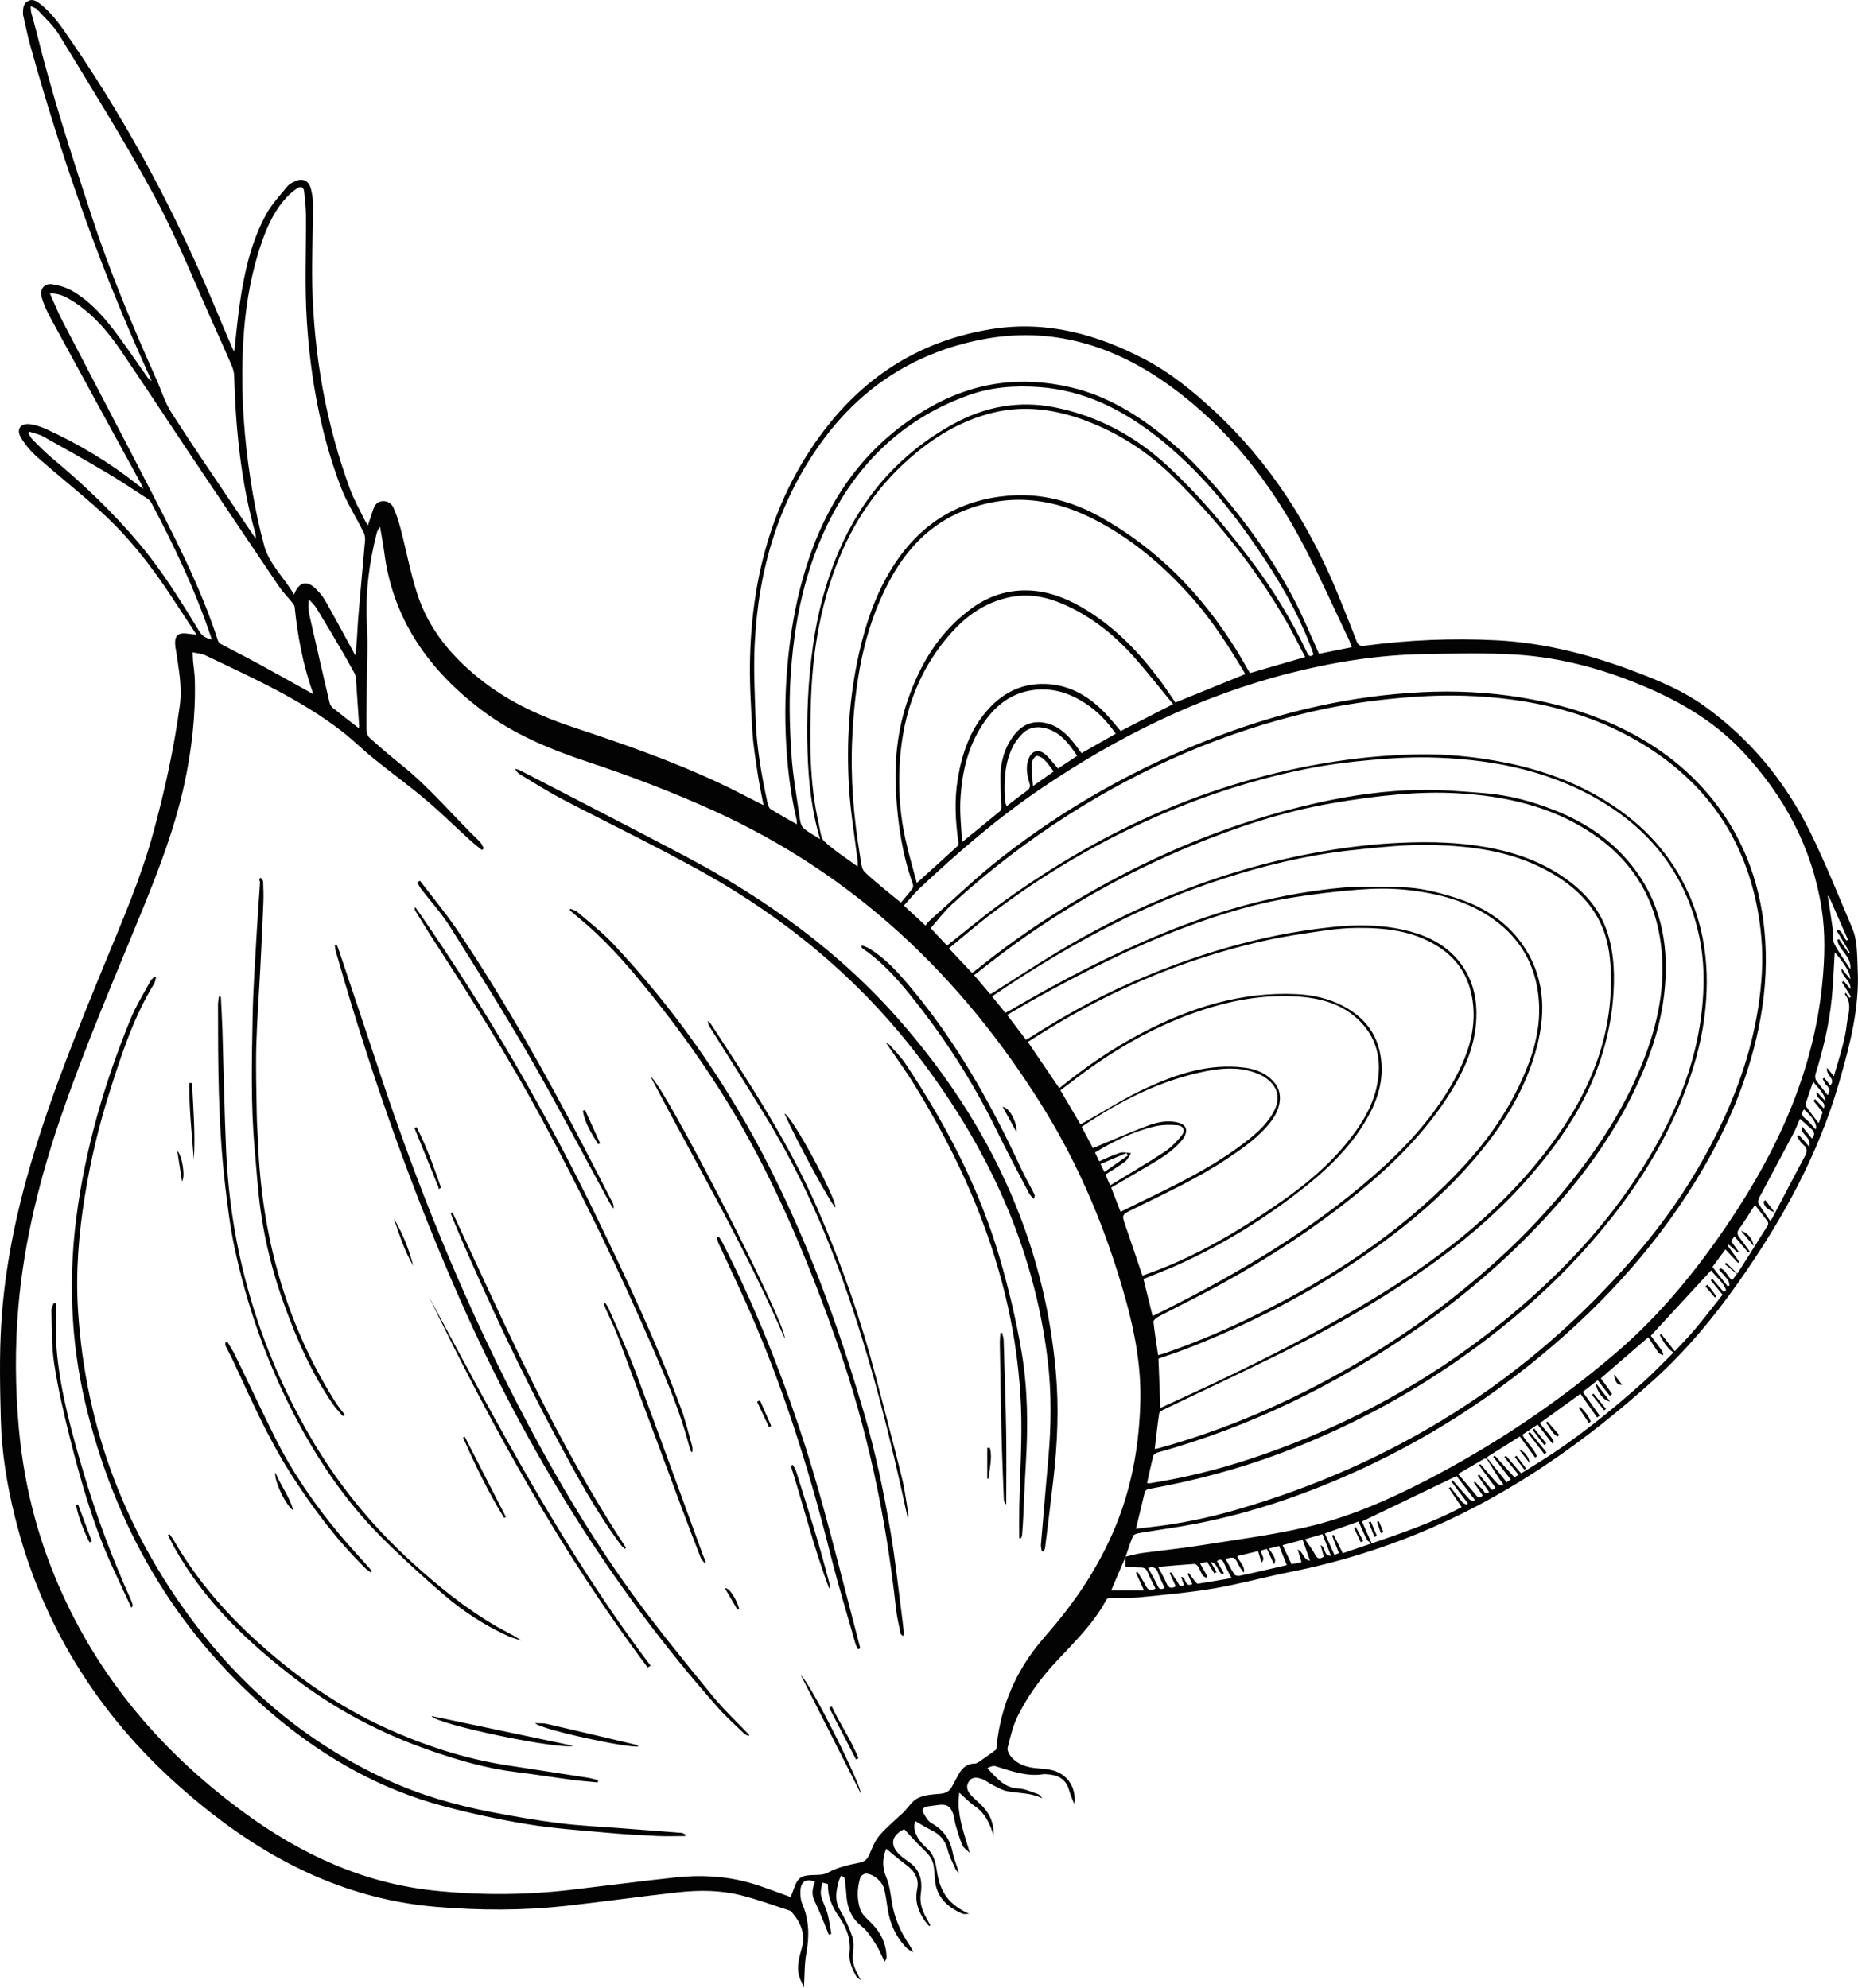 <?xml version="1.0" encoding="UTF-8" standalone="no"?><svg xmlns="http://www.w3.org/2000/svg" xmlns:xlink="http://www.w3.org/1999/xlink" fill="#000000" height="476.1" preserveAspectRatio="xMidYMid meet" version="1" viewBox="0.0 0.0 445.0 476.1" width="445" zoomAndPan="magnify"><defs><clipPath id="a"><path d="M 0 0 L 444.98 0 L 444.98 476.059 L 0 476.059 Z M 0 0"/></clipPath></defs><g><g clip-path="url(#a)" id="change1_1"><path d="M 326.508 369.082 C 325.91 367.969 325.312 366.859 324.711 365.746 C 324.574 365.816 324.438 365.887 324.297 365.957 C 324.832 367.094 325.363 368.227 325.895 369.363 C 326.102 369.27 326.305 369.176 326.508 369.082 Z M 417.008 294.816 C 418.113 296.148 419.008 297.223 420.027 298.449 C 419.828 296.859 418.508 295.156 417.008 294.816 Z M 422.441 287.688 C 422.293 288.695 423.207 289.746 425.039 290.363 C 424.16 289.223 423.488 288.348 422.816 287.473 C 422.691 287.543 422.566 287.613 422.441 287.688 Z M 329.82 364.516 C 330.117 365.406 330.414 366.301 330.711 367.191 C 330.918 367.113 331.129 367.035 331.336 366.957 C 330.973 366.09 330.609 365.219 330.25 364.352 C 330.105 364.406 329.965 364.461 329.82 364.516 Z M 327.812 364.574 C 328.273 365.754 328.73 366.934 329.188 368.113 C 329.383 368.035 329.582 367.953 329.777 367.875 C 329.289 366.738 328.801 365.602 328.316 364.465 C 328.148 364.5 327.98 364.535 327.812 364.574 Z M 365.492 351.699 C 364.727 350.688 363.965 349.676 363.203 348.66 C 363.066 348.766 362.934 348.863 362.801 348.965 C 363.566 349.977 364.328 350.988 365.094 352 C 365.227 351.898 365.359 351.801 365.492 351.699 Z M 388.508 331.664 C 387.84 330.789 387.203 329.957 386.57 329.125 C 386.773 331.043 387.477 331.863 388.508 331.664 Z M 363.828 347.188 C 364.664 348.262 365.402 349.203 366.32 350.379 C 366.266 349.004 365.008 347.465 363.828 347.188 Z M 408.438 308.078 C 409.195 308.977 409.953 309.871 410.711 310.766 C 410.836 310.672 410.957 310.578 411.078 310.488 C 410.391 309.555 409.699 308.617 409.012 307.684 C 408.82 307.816 408.629 307.945 408.438 308.078 Z M 384.645 337.445 C 383.648 336.223 382.648 334.996 381.652 333.773 C 381.531 333.871 381.41 333.973 381.289 334.07 C 382.262 335.316 383.23 336.566 384.203 337.812 C 384.348 337.691 384.496 337.566 384.645 337.445 Z M 370.328 345.723 C 369.371 344.535 368.414 343.348 367.457 342.16 C 367.324 342.262 367.195 342.359 367.062 342.465 C 367.992 343.676 368.926 344.891 369.855 346.105 C 370.016 345.977 370.172 345.852 370.328 345.723 Z M 373.422 343.676 C 372.492 342.609 371.559 341.543 370.625 340.48 C 370.508 340.586 370.391 340.691 370.273 340.801 C 371.273 341.816 371.699 343.355 373.043 344.066 C 373.168 343.938 373.297 343.809 373.422 343.676 Z M 378.105 337.176 C 378.914 338.383 379.719 339.59 380.527 340.797 C 380.68 340.695 380.836 340.594 380.988 340.492 C 380.484 339.098 379.516 338.004 378.492 336.941 C 378.363 337.02 378.234 337.098 378.105 337.176 Z M 382.203 331.242 C 382.348 333.207 384.117 335.586 385.602 335.652 C 384.406 334.102 383.363 332.75 382.203 331.242 Z M 370.406 347.867 C 369.066 346.234 367.73 344.605 366.395 342.973 C 366.266 343.074 366.137 343.18 366.012 343.281 C 367.301 344.949 368.594 346.617 369.883 348.285 C 370.059 348.148 370.23 348.008 370.406 347.867 Z M 177.023 385.25 C 176.215 382.68 174.617 380.184 173.621 380.418 C 174.645 382.16 175.621 383.832 176.602 385.504 C 176.742 385.422 176.883 385.336 177.023 385.25 Z M 184.707 341.523 C 183.809 339.48 182.914 337.441 182.016 335.398 C 181.781 335.504 181.547 335.609 181.316 335.719 C 182.27 337.75 183.227 339.781 184.184 341.816 C 184.355 341.719 184.531 341.621 184.707 341.523 Z M 42.453 275.637 C 42.836 278.078 43.215 280.523 43.594 282.965 C 44.422 281.848 43.633 276.719 42.453 275.637 Z M 243.465 271.164 C 243.578 268.684 241.785 265.324 240.141 265.094 C 241.344 267.289 242.402 269.227 243.465 271.164 Z M 236.453 346.777 C 236.453 349.234 236.453 351.691 236.453 354.145 C 236.57 354.148 236.688 354.152 236.805 354.152 C 236.934 351.699 237.746 349.262 237.078 346.781 C 236.871 346.781 236.66 346.781 236.453 346.777 Z M 18.195 360.504 C 18.871 363.625 20.008 366.574 21.441 369.406 C 21.625 369.34 21.812 369.27 21.996 369.199 C 20.898 366.242 19.797 363.281 18.699 360.324 C 18.531 360.387 18.363 360.445 18.195 360.504 Z M 139.609 266.066 C 140.078 269.082 141.73 271.551 143.27 274.07 C 143.43 274 143.59 273.926 143.746 273.855 C 142.535 271.188 141.328 268.52 140.117 265.852 C 139.945 265.926 139.777 265.996 139.609 266.066 Z M 65.957 352.68 C 65.504 354.387 68.473 360.691 70.254 361.754 C 69.383 358.531 67.273 355.891 65.957 352.68 Z M 98.957 303.156 C 97.977 299.156 96.414 295.395 94.344 291.859 C 95.633 295.738 96.891 299.621 98.957 303.156 Z M 198.605 409.027 C 200.746 413.16 202.887 417.293 205.027 421.426 C 205.219 421.328 205.41 421.23 205.602 421.133 C 203.898 416.773 201.188 412.922 199.211 408.699 C 199.008 408.809 198.809 408.918 198.605 409.027 Z M 99.273 270.191 C 101.176 274.883 103.082 279.574 104.98 284.27 C 105.051 284.441 105.059 284.641 105.098 284.824 C 105.273 284.695 105.445 284.566 105.621 284.434 C 103.895 279.516 102.172 274.594 99.762 269.953 C 99.598 270.031 99.438 270.113 99.273 270.191 Z M 46 259.383 C 45.777 259.391 45.551 259.398 45.324 259.406 C 45.281 265.531 45.953 271.633 46.418 277.738 C 46.809 271.602 46.281 265.496 46 259.383 Z M 121.172 363.34 C 117.887 356.934 114.598 350.523 111.312 344.113 C 111.18 344.184 111.043 344.25 110.91 344.316 C 113.805 350.926 116.961 357.398 120.742 363.559 C 120.887 363.484 121.031 363.41 121.172 363.34 Z M 206.152 429.543 C 206.391 427.789 194.289 403.348 191.816 401.238 C 196.594 410.672 201.371 420.105 206.152 429.543 Z M 200.09 289.211 C 200.312 287.004 189.812 267.434 187.867 266.684 C 190.746 273.18 199.137 288.625 200.09 289.211 Z M 152.938 418.258 C 152.66 418.105 152.445 417.922 152.199 417.863 C 145.137 416.191 138.07 414.52 130.996 412.891 C 130.18 412.703 129.301 412.773 128.148 412.707 C 129.438 414.242 151.281 418.926 152.938 418.258 Z M 189.395 351.059 C 192.488 360.852 194.969 370.836 198.586 380.484 C 198.789 380.086 198.785 379.738 198.695 379.41 C 197.746 375.91 196.848 372.395 195.805 368.922 C 194.141 363.359 192.387 357.82 190.641 352.281 C 190.48 351.773 190.133 351.324 189.867 350.852 C 189.711 350.922 189.551 350.988 189.395 351.059 Z M 137.312 418.145 C 126.016 415.77 114.734 413.398 103.32 411 C 104.594 413.051 134.195 419.168 137.312 418.145 Z M 241.004 360.16 C 241.004 354.457 241.078 348.754 240.984 343.051 C 240.859 335.688 240.605 328.32 240.379 320.957 C 240.363 320.379 240.133 319.809 240.004 319.23 C 239.863 319.25 239.723 319.27 239.586 319.285 C 239.543 320.125 239.457 320.969 239.469 321.809 C 239.59 329.039 239.695 336.273 239.871 343.508 C 240 348.723 240.219 353.934 240.422 359.148 C 240.438 359.531 240.648 359.906 240.766 360.285 C 240.844 360.246 240.922 360.203 241.004 360.16 Z M 155.816 257.867 C 166.746 278.742 178.562 298.863 187.93 320.555 C 188.547 317.332 158.879 259.469 155.816 257.867 Z M 169.035 374.105 C 168.785 373.496 168.52 372.895 168.293 372.277 C 162.965 357.746 157.711 343.188 152.273 328.691 C 150.32 323.477 147.938 318.418 145.734 313.297 C 145.547 312.855 145.219 312.477 144.957 312.066 C 144.836 312.137 144.715 312.203 144.594 312.273 C 144.766 312.707 144.926 313.148 145.113 313.578 C 146.051 315.695 147.105 317.766 147.914 319.93 C 153.09 333.742 158.207 347.582 163.359 361.402 C 164.816 365.316 166.316 369.211 167.832 373.102 C 168.016 373.566 168.426 373.941 168.73 374.363 C 168.832 374.277 168.934 374.191 169.035 374.105 Z M 53.977 321.559 C 53.988 321.824 53.918 322.129 54.027 322.352 C 54.594 323.531 55.246 324.676 55.801 325.863 C 60.066 335.031 64.117 344.305 69.562 352.867 C 74.777 361.062 80.59 368.789 87.52 375.633 C 87.902 376.008 88.375 376.285 88.809 376.613 C 88.895 376.512 88.984 376.41 89.07 376.309 C 88.797 375.977 88.531 375.629 88.242 375.305 C 85.965 372.742 83.609 370.238 81.41 367.605 C 75.422 360.449 70.129 352.805 65.941 344.449 C 62.641 337.863 59.527 331.18 56.297 324.555 C 55.77 323.469 55.086 322.457 54.473 321.41 C 54.309 321.461 54.141 321.508 53.977 321.559 Z M 31.789 384.473 C 31.676 384.082 31.578 383.691 31.414 383.324 C 26.887 373.25 23.016 362.934 19.895 352.336 C 17.191 343.148 14.625 333.922 13.672 324.359 C 13.316 320.785 13.445 317.168 13.355 313.57 C 13.344 313.102 13.352 312.637 13.352 312.168 C 13.184 312.145 13.016 312.121 12.848 312.098 C 12.664 312.691 12.301 313.289 12.324 313.875 C 12.473 318.152 12.336 322.488 12.988 326.695 C 13.906 332.641 15.266 338.535 16.734 344.371 C 19.324 354.672 22.242 364.887 26.613 374.609 C 28.148 378.027 29.762 381.406 31.484 385.113 C 31.719 384.629 31.805 384.535 31.789 384.473 Z M 99.965 211.312 C 100.219 211.797 100.414 212.324 100.738 212.754 C 103.098 215.836 105.746 218.727 107.805 221.996 C 114.336 232.363 120.871 242.742 126.992 253.359 C 133.492 264.637 139.516 276.191 145.754 287.621 C 146.105 288.262 146.523 288.863 146.906 289.48 C 147.047 288.922 146.93 288.492 146.734 288.105 C 144.488 283.723 142.254 279.336 139.977 274.973 C 130.668 257.156 120.871 239.617 109.641 222.93 C 106.855 218.789 103.625 214.945 100.598 210.961 C 100.387 211.078 100.176 211.195 99.965 211.312 Z M 107.953 290.633 C 108.688 292.418 109.395 294.219 110.164 295.992 C 117.273 312.422 124.844 328.637 133.297 344.426 C 138.004 353.227 142.727 362.027 148.719 370.062 C 148.977 370.402 149.34 370.668 149.652 370.969 C 149.75 370.883 149.844 370.797 149.941 370.715 C 133.246 345.414 121.133 317.742 108.383 290.398 C 108.238 290.477 108.094 290.555 107.953 290.633 Z M 206.301 226.797 C 206.371 226.902 206.418 227.039 206.516 227.105 C 210.84 230.055 214.375 233.84 217.645 237.863 C 225.914 248.047 232.992 258.996 238.734 270.809 C 241.184 275.848 243.84 280.785 246.434 285.754 C 246.703 286.27 247.168 286.684 247.539 287.145 C 247.801 286.703 247.902 286.363 247.785 286.129 C 246.625 283.824 245.336 281.582 244.254 279.242 C 237.121 263.855 228.816 249.191 217.836 236.172 C 214.969 232.77 211.988 229.465 208.117 227.141 C 207.605 226.832 207.012 226.656 206.457 226.422 C 206.402 226.547 206.352 226.672 206.301 226.797 Z M 155.117 399.379 C 155.352 399.238 155.59 399.098 155.824 398.957 C 134.98 371.355 119.016 340.863 102.727 310.555 C 117.766 341.598 134.363 371.723 155.117 399.379 Z M 217.555 362.688 C 217.074 359.781 216.727 356.844 216.023 353.988 C 214.047 345.996 211.934 338.043 209.855 330.078 C 206.211 316.121 201.488 302.535 195.715 289.316 C 188.879 273.66 179.559 259.449 170.246 245.23 C 170.066 244.961 169.797 244.75 169.57 244.512 C 169.539 245.098 169.727 245.535 169.973 245.934 C 174.723 253.551 179.586 261.098 184.207 268.785 C 191.414 280.777 197.152 293.484 201.855 306.637 C 208.531 325.289 213.32 344.465 217.48 363.938 C 217.508 363.52 217.621 363.09 217.555 362.688 Z M 206.039 394.773 C 205.109 391.188 204.18 387.605 203.25 384.023 C 199.582 369.91 196.059 355.762 191.414 341.926 C 186.309 326.727 180.355 311.879 173.035 297.598 C 172.777 297.094 172.434 296.629 172.133 296.148 C 171.988 296.199 171.844 296.25 171.703 296.301 C 171.809 296.75 171.844 297.23 172.031 297.645 C 174.27 302.523 176.582 307.371 178.773 312.273 C 187.422 331.625 193.742 351.75 198.891 372.281 C 200.699 379.5 202.883 386.629 204.914 393.793 C 205.039 394.23 205.336 394.621 205.551 395.035 C 205.715 394.949 205.879 394.859 206.039 394.773 Z M 143.262 426.375 C 142.406 426.168 141.566 425.906 140.699 425.773 C 134.176 424.754 127.645 423.777 121.121 422.754 C 110.98 421.16 101.328 417.957 92.031 413.699 C 81.461 408.859 71.996 402.328 63.262 394.664 C 54.73 387.184 47.332 378.797 41.637 368.953 C 41.332 368.422 40.938 367.938 40.586 367.43 C 40.469 367.496 40.348 367.566 40.23 367.633 C 40.723 368.609 41.18 369.602 41.711 370.559 C 48.758 383.254 58.996 393.043 70.34 401.789 C 80.273 409.441 91.238 415.18 103.09 419.285 C 109.773 421.602 116.516 423.566 123.559 424.422 C 127.996 424.965 132.406 425.68 136.836 426.27 C 138.938 426.547 141.055 426.703 143.164 426.918 C 143.195 426.734 143.227 426.555 143.262 426.375 Z M 165.852 347.715 C 165.824 347.246 165.887 346.75 165.762 346.309 C 164.922 343.348 164.211 340.336 163.148 337.453 C 157.371 321.742 150.215 306.629 142.938 291.574 C 130.699 266.254 116.578 242.031 100.609 218.887 C 100.227 218.332 99.824 217.793 99.43 217.246 C 99.289 217.641 99.332 217.91 99.461 218.121 C 100.941 220.523 102.398 222.941 103.934 225.305 C 112.91 239.148 121.715 253.086 129.559 267.621 C 139.312 285.691 148.238 304.156 156.395 322.988 C 159.746 330.73 163.07 338.5 165.148 346.719 C 165.242 347.078 165.422 347.418 165.559 347.766 C 165.656 347.75 165.754 347.73 165.852 347.715 Z M 62.062 210.555 C 62.137 210.848 62.293 211.148 62.273 211.438 C 62.027 215.312 61.715 219.188 61.5 223.066 C 61.121 229.926 60.621 236.781 60.496 243.645 C 60.305 254.129 60.039 264.621 60.984 275.09 C 61.438 280.086 61.734 285.102 62.434 290.062 C 63.535 297.844 65.496 305.441 68.195 312.832 C 71.176 321.016 74.695 328.941 79.621 336.172 C 80.352 337.246 81.277 338.191 82.109 339.191 C 82.262 339.07 82.41 338.949 82.562 338.824 C 82.137 338.277 81.695 337.742 81.289 337.18 C 80.832 336.551 80.383 335.918 79.977 335.258 C 68.289 316.453 62.703 295.844 61.809 273.848 C 61.715 271.516 61.527 269.188 61.492 266.855 C 61.41 261.355 61.242 255.855 61.387 250.363 C 61.555 244.145 62.039 237.934 62.355 231.719 C 62.621 226.551 62.867 221.383 63.074 216.215 C 63.141 214.523 63.086 212.832 63.016 211.141 C 63.004 210.828 62.641 210.531 62.441 210.227 C 62.316 210.336 62.188 210.445 62.062 210.555 Z M 244.457 368.5 C 244.57 368.246 244.762 368 244.781 367.738 C 244.902 366.281 245.004 364.82 245.074 363.359 C 245.285 359.109 245.43 354.855 245.691 350.605 C 246.234 341.664 246.172 332.715 244.688 323.898 C 243.449 316.52 241.711 309.188 239.645 301.992 C 234.746 284.941 226.641 269.371 216.801 254.676 C 215.742 253.098 214.363 251.727 213.09 250.297 C 212.809 249.984 212.344 249.84 212.211 249.762 C 214.395 252.984 216.797 256.25 218.918 259.688 C 233.473 283.266 243.258 308.488 244.512 336.457 C 244.879 344.719 244.258 353.023 244.109 361.309 C 244.07 363.672 244.105 366.031 244.105 368.395 C 244.223 368.43 244.34 368.465 244.457 368.5 Z M 52.434 238.637 C 52.355 239.309 52.203 239.98 52.207 240.648 C 52.215 254.891 52.238 269.133 53.859 283.305 C 54.445 288.449 55.066 293.613 56.137 298.668 C 59.086 312.617 63.797 325.977 70.355 338.66 C 75.926 349.43 82.637 359.418 91.211 368.023 C 96.051 372.879 101.125 377.52 106.328 381.984 C 110.93 385.934 116.016 389.258 121.559 391.797 C 122.613 392.281 123.762 392.559 124.867 392.934 C 123.004 391.633 120.992 390.734 119.094 389.645 C 111.578 385.309 104.891 379.883 98.5 374.047 C 88.766 365.152 80.559 355.027 74.012 343.605 C 61.914 322.512 55.219 299.793 54.152 275.48 C 53.734 265.914 53.57 256.34 53.273 246.77 C 53.188 244.086 53.027 241.402 52.902 238.719 C 52.746 238.691 52.59 238.664 52.434 238.637 Z M 136.438 217.996 C 137.82 219.168 139.219 220.324 140.586 221.516 C 146.445 226.629 151.441 232.547 156.285 238.594 C 164.215 248.484 171.445 258.859 177.723 269.895 C 187.055 286.312 194.156 303.691 200.434 321.465 C 207.727 342.121 212.203 363.371 214.57 385.109 C 214.797 387.184 215.285 389.23 215.699 391.281 C 215.746 391.508 216.098 391.672 216.309 391.863 C 216.371 391.605 216.508 391.34 216.48 391.09 C 216.316 389.5 216.133 387.914 215.926 386.328 C 215.094 380.004 214.426 373.648 213.371 367.355 C 211.715 357.5 209.668 347.719 206.84 338.113 C 200.582 316.855 193.02 296.109 182.699 276.441 C 173.039 258.031 161.109 241.23 146.883 226.082 C 144.266 223.293 141.188 220.93 138.281 218.418 C 137.836 218.035 137.176 217.902 136.613 217.652 C 136.555 217.77 136.496 217.883 136.438 217.996 Z M 179.43 415.52 C 176.48 412.406 173.316 409.461 170.613 406.145 C 164.156 398.207 157.652 390.285 151.637 382.02 C 140.898 367.262 131.762 351.5 123.422 335.273 C 110.469 310.066 99.875 283.879 90.977 256.988 C 87.707 247.098 84.383 237.227 81.078 227.348 C 80.949 226.965 80.77 226.598 80.613 226.223 C 80.469 226.266 80.324 226.309 80.18 226.352 C 80.258 226.852 80.281 227.363 80.422 227.848 C 81.73 232.34 83.016 236.844 84.387 241.316 C 91.691 265.172 100.156 288.598 110.258 311.418 C 126.02 347.031 146.16 379.879 172.035 409.09 C 173.973 411.277 176.184 413.227 178.289 415.262 C 178.555 415.52 178.977 415.617 179.324 415.793 C 179.359 415.699 179.395 415.609 179.43 415.52 Z M 164.199 439.391 C 163.863 439.254 163.535 439.023 163.191 438.992 C 158.359 438.605 153.527 438.246 148.695 437.875 C 143.773 437.492 138.824 437.289 133.93 436.672 C 128.465 435.984 123.023 435.035 117.609 433.996 C 108.906 432.328 100.418 429.859 92.363 426.125 C 74.68 417.934 59.969 405.984 47.996 390.641 C 30.367 368.047 20.512 342.453 18.688 313.855 C 18.102 304.695 18.852 295.562 20.312 286.5 C 21.68 278 23.668 269.652 26.277 261.441 C 29.109 252.539 31.973 243.664 36.902 235.629 C 37.172 235.184 37.219 234.602 37.367 234.082 C 37.246 234.023 37.125 233.961 37.004 233.898 C 36.656 234.285 36.215 234.617 35.973 235.062 C 34.379 238.023 32.57 240.902 31.301 244 C 25.012 259.344 20.41 275.152 18.277 291.652 C 17.223 299.816 16.965 307.969 17.477 316.168 C 17.949 323.797 19.176 331.289 21.074 338.688 C 28.523 367.703 43.227 392.242 66.367 411.449 C 78.148 421.23 91.316 428.633 106.199 432.59 C 112.875 434.367 119.66 435.836 126.48 436.945 C 132.777 437.973 139.18 438.391 145.543 438.977 C 149.465 439.336 153.398 439.551 157.328 439.738 C 159.586 439.844 161.848 439.758 164.105 439.758 C 164.137 439.633 164.168 439.512 164.199 439.391 Z M 249.926 371.582 C 250.051 371.324 250.258 371.078 250.289 370.812 C 250.961 365.371 251.637 359.938 252.27 354.492 C 253.273 345.781 253.652 337.07 252.852 328.305 C 252.234 321.598 251.184 314.977 249.617 308.445 C 243.844 284.344 231.98 263.406 215.844 244.836 C 201.184 227.961 183.312 215.145 163.613 204.793 C 150.66 197.984 137.648 191.285 124.652 184.551 C 124.254 184.344 123.789 184.262 123.355 184.121 C 123.664 184.758 124.078 185.184 124.574 185.477 C 127.859 187.441 131.09 189.523 134.477 191.301 C 145.785 197.23 157.324 202.738 168.461 208.973 C 188.539 220.211 205.969 234.691 219.992 253.062 C 236.5 274.688 247.664 298.59 250.938 325.867 C 251.871 333.652 251.77 341.402 251.09 349.176 C 250.484 356.105 249.883 363.035 249.309 369.969 C 249.266 370.48 249.445 371.016 249.52 371.535 C 249.656 371.555 249.789 371.566 249.926 371.582 Z M 401.117 323.637 C 400.031 322.258 398.945 320.875 397.859 319.492 C 397.75 319.578 397.641 319.664 397.531 319.754 C 398.367 321.336 399.27 322.879 400.809 323.953 C 400.914 323.848 401.016 323.742 401.117 323.637 Z M 434.844 270.496 C 435.379 269.547 434.172 267.484 432.055 265.711 C 431.43 266.52 431.445 267.156 432.328 267.871 C 433.238 268.609 433.969 269.562 434.844 270.496 Z M 274.992 375.539 C 275.801 377.051 276.613 378.445 277.301 379.898 C 277.707 380.75 278.188 380.734 278.953 380.328 C 278.398 379.105 277.758 377.961 277.363 376.734 C 276.98 375.539 276.336 375.133 274.992 375.539 Z M 270.145 276.758 C 270.027 276.559 269.914 276.355 269.801 276.156 C 267.758 277.023 265.715 277.895 263.578 278.805 C 263.926 279.508 264.172 280.012 264.516 280.699 C 266.496 279.316 268.32 278.035 270.145 276.758 Z M 318.77 372.645 C 318.062 370.84 317.402 369.152 316.734 367.441 C 315.281 367.867 313.98 368.25 312.547 368.672 C 313.391 369.93 314.309 371.07 314.969 372.348 C 315.578 373.52 316.227 373.375 317.062 372.848 C 316.82 371.949 316.59 371.109 316.309 370.062 C 317.598 370.676 316.945 372.691 318.77 372.645 Z M 307.18 370.082 C 307.926 371.656 308.617 373.113 309.336 374.641 C 310.148 374.48 310.895 374.336 311.719 374.172 C 311.406 373.113 311.109 372.117 310.812 371.121 C 312.203 371.719 312.086 373.574 313.746 373.797 C 313.137 372.066 312.574 370.465 311.992 368.812 C 310.449 369.219 308.883 369.633 307.18 370.082 Z M 437.258 263.816 C 436.961 261.805 435.449 260.613 434.262 259.078 C 433.664 260.805 433.098 262.398 432.578 264.004 C 432.477 264.316 432.418 264.793 432.582 265.023 C 433.508 266.34 434.504 267.605 435.578 269.016 C 435.938 268.027 436.258 267.156 436.547 266.371 C 435.75 265.398 435.035 264.523 434.32 263.648 C 434.461 263.523 434.602 263.395 434.742 263.27 C 435.414 263.988 436.09 264.707 436.816 265.484 C 437.562 263.641 434.746 263.422 435.102 261.488 C 435.934 262.387 436.594 263.102 437.258 263.816 Z M 247.406 188.262 C 249.273 186.945 250.75 185.906 252.367 184.77 C 251.566 183.746 250.898 182.707 250.031 181.871 C 249.551 181.406 248.508 180.891 248.133 181.105 C 247.566 181.434 247.086 182.379 247.062 183.078 C 247.008 184.68 247.254 186.297 247.406 188.262 Z M 437.969 214.547 C 437.902 214.578 437.836 214.609 437.77 214.641 C 438.172 217.301 438.602 219.957 438.969 222.625 C 439.125 223.754 438.828 225.066 439.305 226.008 C 440.355 228.078 441.766 229.965 443.156 232.129 C 443.527 229.012 440.391 227.66 440.047 225.133 C 440.18 225.059 440.312 224.988 440.441 224.918 C 441.211 226.035 441.98 227.156 442.754 228.273 C 442.84 228.215 442.93 228.152 443.02 228.094 C 441.98 226.371 440.941 224.652 439.906 222.934 C 439.992 222.84 440.078 222.746 440.164 222.652 C 440.438 222.84 440.781 222.973 440.973 223.219 C 441.246 223.57 441.398 224.016 441.629 224.406 C 441.809 224.707 442.035 224.98 442.242 225.27 C 442.359 225.211 442.477 225.148 442.59 225.086 C 441.051 221.574 439.508 218.062 437.969 214.547 Z M 293.504 373.352 C 294.246 374.672 294.887 375.922 295.652 377.094 C 295.824 377.355 296.457 377.508 296.824 377.434 C 299.188 376.953 301.535 376.398 303.891 375.859 C 305.293 375.539 306.695 375.211 308.188 374.863 C 307.543 373.238 306.965 371.781 306.367 370.277 C 305.5 370.492 304.73 370.684 303.914 370.887 C 305.531 373.305 305.656 373.605 305.125 374.672 C 304.57 373.461 304.02 372.254 303.438 370.988 C 302.977 371.109 302.465 371.246 302.012 371.371 C 301.941 372.383 303.219 373.156 302.137 374.254 C 301.871 373.367 301.605 372.484 301.316 371.512 C 299.648 371.914 297.988 372.316 296.297 372.723 C 296.82 374.113 298.242 375.023 297.918 376.664 C 297.355 376.07 296.945 375.398 296.594 374.703 C 295.668 372.871 295.68 372.867 293.504 373.352 Z M 285.559 379.41 C 285.164 378.547 284.801 377.742 284.438 376.941 C 284.539 376.887 284.641 376.836 284.746 376.781 C 285.246 377.465 285.73 378.16 286.262 378.82 C 286.438 379.043 286.75 379.352 286.953 379.316 C 289.586 378.91 292.211 378.449 294.949 377.98 C 294.262 376.621 293.664 375.551 293.168 374.434 C 292.766 373.527 292.262 373.293 291.461 373.895 C 292.023 374.887 292.578 375.863 293.133 376.84 C 293.012 376.91 292.887 376.984 292.766 377.055 C 291.516 376.387 291.664 374.402 289.969 374.117 C 290.438 374.926 290.906 375.73 291.375 376.535 C 291.188 376.641 291.004 376.742 290.82 376.848 C 290.27 375.949 289.719 375.055 289.125 374.094 C 288.602 374.195 288.051 374.309 287.418 374.434 C 288.047 375.555 288.609 376.566 289.172 377.578 C 289.078 377.684 288.98 377.789 288.887 377.898 C 288.59 377.703 288.18 377.574 288.016 377.301 C 287.617 376.645 287.383 375.887 286.98 375.234 C 286.789 374.93 286.34 374.562 286.031 374.582 C 283.215 374.766 280.406 375.031 277.363 375.293 C 278.082 376.668 278.816 377.863 279.344 379.141 C 279.859 380.391 280.559 380.57 281.613 379.941 C 281.121 378.871 280.633 377.816 280.145 376.766 C 280.27 376.703 280.391 376.645 280.516 376.582 C 280.949 377.258 281.328 377.984 281.836 378.598 C 282.266 379.113 282.348 380.348 283.57 379.664 C 283.336 378.984 283.113 378.34 282.883 377.676 C 284.203 377.711 283.621 380.316 285.559 379.41 Z M 416.102 305.051 C 418.551 301.184 420.996 297.344 423.402 293.484 C 423.543 293.262 423.504 292.762 423.344 292.539 C 422.391 291.227 421.375 289.961 420.316 288.594 C 419 290.609 417.84 292.527 416.531 294.336 C 415.91 295.191 416.074 295.742 416.66 296.469 C 417.52 297.527 418.277 298.664 419.078 299.773 C 418.969 299.855 418.859 299.941 418.746 300.023 C 417.648 298.742 416.551 297.465 415.398 296.117 C 415.078 296.59 414.824 296.957 414.609 297.273 C 415.258 298.172 415.859 299.008 416.461 299.84 C 416.379 299.898 416.301 299.961 416.223 300.02 C 415.504 299.379 414.781 298.738 414.062 298.102 C 413.977 298.191 413.887 298.277 413.801 298.367 C 414.734 299.664 415.672 300.961 416.605 302.262 C 416.496 302.34 416.391 302.414 416.285 302.492 C 415.301 301.441 414.316 300.391 413.246 299.246 C 412.199 300.66 411.172 302.039 410.133 303.441 C 411.375 305.016 412.57 306.535 413.77 308.059 C 413.922 308.004 414.078 307.949 414.23 307.895 C 414.121 307.469 414.129 306.953 413.883 306.629 C 413.219 305.742 412.449 304.934 411.723 304.098 C 411.836 303.988 411.945 303.883 412.059 303.777 C 413.422 304.207 413.707 305.824 414.863 306.617 C 415.117 306.285 415.371 305.949 415.996 305.125 C 415.012 304.324 414.059 303.551 413.105 302.773 C 413.215 302.664 413.32 302.551 413.43 302.438 C 414.273 303.262 415.113 304.086 416.102 305.051 Z M 431.105 267.965 C 430.547 269.227 430.133 270.34 429.582 271.379 C 426.867 276.516 424.105 281.625 421.391 286.762 C 421.168 287.184 420.941 287.867 421.129 288.188 C 421.977 289.621 422.973 290.965 423.984 292.441 C 424.215 292.105 424.418 291.867 424.555 291.602 C 427.125 286.715 429.652 281.809 432.273 276.949 C 432.93 275.742 432.863 274.938 431.77 274.062 C 431.195 273.605 430.871 272.84 430.43 272.215 C 430.586 272.105 430.742 271.992 430.895 271.887 C 431.648 272.742 432.402 273.602 433.328 274.652 C 434.004 272.258 430.992 271.742 431.504 269.672 C 432.324 270.676 433.145 271.676 433.977 272.695 C 434.68 271.867 434.672 271.117 433.816 270.391 C 432.949 269.648 432.113 268.867 431.105 267.965 Z M 439.426 228.09 C 439.191 231.863 439.078 235.527 438.711 239.164 C 438.086 245.32 436.676 251.32 434.836 257.227 C 434.691 257.684 434.719 258.371 434.973 258.746 C 435.812 259.969 436.789 261.094 437.746 262.297 C 438.316 261.395 438.285 260.707 437.504 259.984 C 437.062 259.578 436.848 258.922 436.531 258.379 C 436.66 258.309 436.789 258.238 436.922 258.168 C 437.414 258.781 437.91 259.395 438.379 259.977 C 439.836 258.32 437.125 257.508 437.609 255.762 C 438.203 256.508 438.652 257.07 439.211 257.766 C 439.926 255.312 440.648 253.066 441.238 250.781 C 441.691 249.02 442.117 247.227 442.301 245.422 C 442.551 242.988 443.75 240.449 441.848 238.133 C 441.832 238.109 441.918 238.004 442.051 237.773 C 442.367 238.207 442.652 238.602 442.938 238.992 C 443.066 238.898 443.195 238.805 443.32 238.707 C 442.598 237.555 441.875 236.402 441.152 235.25 C 441.301 235.152 441.449 235.055 441.594 234.953 C 442.086 235.551 442.574 236.148 443.184 236.887 C 443.324 234.707 440.93 233.934 441.035 231.93 C 441.711 232.758 442.391 233.586 443.164 234.527 C 443.195 233.105 441.75 230.68 439.426 228.09 Z M 265.883 283.91 C 270.32 281.203 274.68 278.66 278.895 275.898 C 280.461 274.871 281.828 273.434 283.012 271.965 C 283.961 270.785 283.469 269.645 281.969 269.512 C 280.199 269.355 278.336 269.383 276.613 269.781 C 271.5 270.973 266.832 273.277 262.258 276.035 C 262.633 276.82 262.961 277.508 263.266 278.148 C 264.977 277.43 266.562 276.633 268.234 276.117 C 269.039 275.867 270.004 276.148 270.898 276.191 C 270.434 276.871 270.098 277.727 269.477 278.203 C 268.004 279.32 266.398 280.254 264.77 281.316 C 265.113 282.121 265.438 282.867 265.883 283.91 Z M 257.996 181.027 C 256.07 178.234 254.145 175.535 250.73 174.512 C 248.48 173.836 246.34 174.145 244.684 175.918 C 243.793 176.867 242.965 177.961 242.422 179.133 C 240.531 183.188 240.438 187.52 240.727 191.883 C 240.754 192.254 240.953 192.613 241.102 193.074 C 242.785 191.793 244.32 190.57 245.91 189.43 C 246.641 188.902 246.848 188.457 246.551 187.512 C 245.945 185.551 245.586 183.52 246.461 181.504 C 247.152 179.898 248.59 179.434 250.016 180.418 C 250.531 180.773 250.977 181.258 251.402 181.73 C 252.09 182.492 252.734 183.293 253.395 184.07 C 254.98 183.023 256.426 182.066 257.996 181.027 Z M 85.941 174.41 C 85.98 174.152 86.027 174.02 86.02 173.895 C 85.762 170.016 85.508 166.137 85.227 162.262 C 85.203 161.914 85.062 161.555 84.895 161.246 C 83.996 159.602 83.102 157.957 82.156 156.344 C 80.055 152.762 77.953 149.188 75.785 145.645 C 75.309 144.863 74.574 144.234 73.957 143.535 C 73.785 144.863 73.816 146.047 74.074 147.18 C 75.656 154.211 77.281 161.23 78.922 168.25 C 79.031 168.703 79.301 169.215 79.656 169.504 C 81.68 171.137 83.75 172.711 85.941 174.41 Z M 7.02 103.387 C 6.945 103.52 6.867 103.648 6.789 103.777 C 7.137 104.305 7.41 104.902 7.848 105.34 C 9.336 106.82 10.809 108.336 12.426 109.676 C 20.016 115.988 27.129 122.781 33.473 130.352 C 38.918 136.844 43.363 144.039 47.762 151.254 C 48.496 152.465 49.445 152.844 50.715 153.172 C 50.637 152.906 50.605 152.781 50.562 152.656 C 46.801 141.438 41.758 130.789 36.207 120.363 C 35.969 119.914 35.496 119.547 35.055 119.262 C 31.871 117.195 28.719 115.074 25.453 113.145 C 20.461 110.191 15.402 107.348 10.328 104.531 C 9.324 103.977 8.129 103.762 7.02 103.387 Z M 230.422 201.695 C 233.684 199.047 236.633 196.668 239.547 194.246 C 239.785 194.051 239.852 193.539 239.844 193.176 C 239.777 190.59 239.523 187.996 239.621 185.418 C 239.738 182.328 240.594 179.359 242.34 176.789 C 244.168 174.102 246.602 172.484 250.113 173.102 C 252.855 173.586 254.836 175.176 256.566 177.176 C 257.449 178.191 258.211 179.312 259.031 180.395 C 261.809 178.816 264.461 177.305 267.219 175.738 C 265.266 172.895 262.988 170.488 260.188 168.613 C 256.016 165.816 251.48 164.457 246.43 165.445 C 241.863 166.344 238.488 169.047 235.875 172.738 C 231.789 178.516 230.305 185.148 230.004 192.062 C 229.871 195.148 230.254 198.258 230.422 201.695 Z M 266.133 284.449 C 266.887 286.387 267.609 288.25 268.383 290.246 C 269.652 289.621 270.816 289.039 271.988 288.473 C 280.578 284.285 289.242 280.23 296.973 274.508 C 300.105 272.191 303.164 269.777 305.055 266.262 C 306.707 263.18 306.184 260.535 303.445 258.391 C 302.543 257.684 301.414 257.191 300.316 256.82 C 296.488 255.52 292.566 255.82 288.715 256.59 C 277.863 258.754 268.234 263.699 259.062 269.898 C 260.035 271.734 260.984 273.527 261.766 274.996 C 266.211 273.156 270.422 271.281 274.734 269.676 C 277.145 268.777 279.703 268.176 282.336 268.922 C 283.91 269.371 284.477 270.457 283.824 271.93 C 283.59 272.461 283.215 272.941 282.832 273.391 C 280.711 275.852 277.969 277.492 275.219 279.117 C 272.211 280.895 269.191 282.656 266.133 284.449 Z M 314.617 156.766 C 311.848 148.887 307.926 141.656 303.414 134.73 C 296.039 123.418 287.719 112.906 277.004 104.52 C 268.742 98.059 259.676 93.512 248.965 92.719 C 243.137 92.285 237.445 92.703 231.973 94.66 C 217.223 99.938 206.43 109.824 199.195 123.609 C 192.688 136.008 190.031 149.453 189.285 163.285 C 188.977 169.074 189.172 174.914 189.555 180.703 C 189.883 185.684 190.789 190.625 191.492 195.578 C 191.625 196.496 191.754 197.652 192.344 198.227 C 193.41 199.266 194.82 199.949 196.418 200.996 C 194.297 193.855 193.621 186.93 193.406 179.977 C 193.148 171.566 193.52 163.172 194.691 154.809 C 195.777 147.051 197.699 139.547 200.77 132.336 C 206.465 118.945 215.543 108.578 228.328 101.547 C 235.945 97.359 244.082 95.855 252.633 97.562 C 262.938 99.621 271.898 104.457 279.598 111.551 C 286.918 118.297 293.277 125.914 299.316 133.809 C 304.684 140.824 309.25 148.324 313.043 156.297 C 313.398 157.043 313.73 157.484 314.617 156.766 Z M 11.945 70.266 C 13.023 72.648 13.863 74.766 14.902 76.773 C 21.711 89.906 28.613 102.992 35.391 116.141 C 41.645 128.277 47.992 140.379 52.199 153.441 C 52.309 153.777 52.656 154.117 52.98 154.289 C 55.883 155.84 58.82 157.316 61.711 158.883 C 65.727 161.062 69.719 163.301 73.719 165.52 C 74.098 165.73 74.465 165.965 74.848 166.191 C 74.91 166.059 74.957 166.008 74.945 165.977 C 72.602 159.297 71.27 152.402 70.574 145.371 C 70.535 145.016 70.258 144.648 70.016 144.352 C 68.953 143.035 67.742 141.82 66.801 140.43 C 59.445 129.551 52.125 118.645 44.816 107.73 C 39.5 99.789 34.273 91.781 28.891 83.883 C 25.703 79.203 22.012 74.953 17.109 71.93 C 15.676 71.047 14.195 70.27 11.945 70.266 Z M 280.961 168.641 C 277.605 164.594 274.52 160.586 271.133 156.844 C 266.457 151.68 261.012 147.449 254.562 144.66 C 250.5 142.902 246.309 142.113 241.883 143.023 C 236.133 144.207 231.574 147.352 227.766 151.645 C 219.23 161.27 215.672 172.758 215.383 185.406 C 215.266 190.527 215.695 195.637 216.777 200.645 C 217.555 204.258 218.613 207.809 219.578 211.488 C 222.961 208.434 226.148 205.559 229.316 202.66 C 229.5 202.492 229.586 202.105 229.551 201.844 C 228.824 196.75 228.539 191.664 229.387 186.547 C 230.363 180.648 232.227 175.129 236.141 170.496 C 239.562 166.445 243.844 163.941 249.266 163.812 C 255.488 163.664 260.461 166.398 264.648 170.758 C 265.973 172.133 267.156 173.637 268.41 175.09 C 272.461 173.008 276.48 170.941 280.961 168.641 Z M 61.277 129.078 C 61.234 128.418 61.262 128.148 61.195 127.906 C 57.695 115.508 56.457 102.809 56.078 89.988 C 56.055 89.242 55.871 88.457 55.578 87.766 C 54.383 84.949 53.137 82.156 51.875 79.367 C 46.992 68.594 42.645 57.527 37.066 47.125 C 29.984 33.918 21.961 21.215 14.191 8.387 C 12.82 6.121 10.734 4.285 8.93 2.293 C 8.613 1.945 8.059 1.816 7.348 1.449 C 7.398 2.18 7.367 2.586 7.465 2.961 C 7.863 4.508 8.34 6.031 8.723 7.582 C 12.375 22.441 17.102 36.973 21.859 51.5 C 26.258 64.938 31.691 77.953 37.453 90.844 C 38.641 93.496 39.488 96.359 41.031 98.781 C 45.625 105.996 50.484 113.047 55.246 120.156 C 57.176 123.031 59.125 125.895 61.277 129.078 Z M 70.422 142.41 C 71.559 139.387 73.457 138.926 75.57 140.965 C 76.418 141.785 77.238 142.707 77.816 143.727 C 80.055 147.66 82.195 151.648 84.367 155.621 C 84.617 156.078 84.848 156.543 85.086 157.004 C 85.527 153.977 85.555 151.02 85.789 148.082 C 86.289 141.836 86.91 135.602 87.434 129.359 C 87.484 128.742 87.348 128.031 87.074 127.48 C 85.266 123.844 83.039 120.371 81.605 116.594 C 76.734 103.777 74.336 90.371 73.477 76.754 C 72.945 68.359 73.352 59.906 73.281 51.48 C 73.266 49.613 73.047 47.746 72.844 45.887 C 72.719 44.707 71.949 44.543 71.094 45.156 C 70.207 45.789 69.344 46.496 68.609 47.297 C 65.961 50.176 64.27 53.625 62.961 57.262 C 59.211 67.684 58.078 78.527 58.027 89.504 C 57.984 99.082 58.902 108.605 60.516 118.043 C 61.238 122.297 62.129 126.547 63.281 130.703 C 64.512 135.164 68.043 138.312 70.422 142.41 Z M 273.598 305.473 C 273.754 305.441 273.887 305.434 274.008 305.391 C 283.508 302.113 292.281 297.395 300.684 291.953 C 309.027 286.555 317.082 280.781 323.27 272.848 C 326.832 268.281 329.648 263.371 330.172 257.402 C 330.602 252.523 329.242 248.273 325.891 244.781 C 321.816 240.539 316.457 239.062 310.828 238.684 C 303.777 238.211 296.855 239.238 290.086 241.258 C 279.133 244.516 269.262 249.895 260.051 256.562 C 258 258.047 256.004 259.613 253.984 261.141 C 255.641 263.961 257.188 266.594 258.762 269.277 C 259.066 269.129 259.309 269.023 259.539 268.898 C 264.523 266.105 269.348 262.969 274.523 260.598 C 281.93 257.195 289.652 254.641 298.051 255.711 C 300.945 256.078 303.508 257.141 305.375 259.48 C 307.234 261.812 306.859 265.367 304.449 268.547 C 301.641 272.254 297.879 274.859 294.082 277.406 C 286.84 282.266 278.918 285.883 271.129 289.734 C 268.629 290.973 268.648 290.957 269.574 293.645 C 270.93 297.574 272.254 301.516 273.598 305.473 Z M 190.852 197.422 C 190.824 196.941 190.852 196.629 190.781 196.336 C 189.199 189.566 188.445 182.68 188.18 175.762 C 187.895 168.488 188.254 161.23 189.18 153.988 C 190.078 146.93 191.59 140.039 193.906 133.316 C 199.16 118.094 208.25 105.957 222.316 97.77 C 233.039 91.531 244.422 89.957 256.461 92.77 C 265.254 94.824 272.66 99.465 279.535 105.105 C 285.086 109.656 289.891 114.93 294.406 120.484 C 300.438 127.902 305.895 135.715 310.266 144.227 C 312.316 148.219 314.012 152.395 315.91 156.59 C 318.398 156.094 321.023 155.57 323.75 155.027 C 323.516 154.387 323.359 153.82 323.113 153.301 C 319.488 145.703 316.074 138 312.18 130.547 C 304.34 115.547 294.035 102.441 280.27 92.457 C 266.863 82.73 251.887 78.074 235.242 81.289 C 219.668 84.305 206.953 92.23 197.426 104.98 C 186.516 119.578 181.633 136.301 180.754 154.277 C 180.465 160.254 180.773 166.27 180.977 172.258 C 181.203 178.969 182.371 185.566 183.781 192.117 C 183.91 192.707 184.117 193.488 184.551 193.766 C 186.551 195.039 188.648 196.164 190.852 197.422 Z M 298.172 161.488 C 298.148 161.398 298.145 161.254 298.078 161.145 C 294.352 154.922 290.477 148.809 285.648 143.34 C 278.645 135.398 270.699 128.652 261.168 123.957 C 251.391 119.137 241.297 118.211 231.004 122.254 C 222.688 125.516 216.988 131.637 212.887 139.379 C 206.688 151.07 204.734 163.793 204.117 176.777 C 203.66 186.336 204.438 195.855 206.035 205.297 C 206.242 206.523 206.309 208.102 207.086 208.844 C 209.797 211.426 212.793 213.711 215.777 216.191 C 216.73 215.039 217.684 213.941 218.555 212.781 C 218.738 212.535 218.734 212.016 218.617 211.691 C 216.098 204.691 215.043 197.398 214.605 190.035 C 214.156 182.52 214.891 175.074 217.328 167.902 C 220.359 159 225.066 151.199 232.863 145.598 C 237.43 142.316 242.562 140.926 248.129 141.555 C 252.543 142.055 256.551 143.855 260.309 146.176 C 267.391 150.551 273 156.469 277.926 163.09 C 279.215 164.816 280.387 166.633 281.512 168.262 C 287.141 165.973 292.598 163.754 298.172 161.488 Z M 253.699 260.641 C 259.938 255.578 266.473 251.066 273.559 247.367 C 285.137 241.324 297.262 237.488 310.504 238.098 C 314.496 238.281 318.332 239.152 321.859 241.043 C 327.848 244.246 330.902 249.312 330.914 256.109 C 330.926 261.195 328.902 265.668 326.23 269.84 C 322.773 275.242 318.246 279.68 313.277 283.691 C 303.637 291.477 293.199 297.965 281.891 303.035 C 279.262 304.219 276.559 305.234 273.863 306.34 C 274.59 309.27 275.309 312.184 276.059 315.215 C 277.078 314.715 278.051 314.246 279.02 313.762 C 296.719 304.852 313.73 294.867 328.746 281.777 C 336.164 275.312 342.844 268.195 347.754 259.605 C 351.277 253.449 353.75 246.973 352.691 239.637 C 351.898 234.137 349.254 229.812 344.59 226.801 C 338.527 222.887 331.68 222.168 324.703 222.25 C 321.977 222.281 319.234 222.578 316.535 222.977 C 312.008 223.641 307.469 224.285 303.008 225.281 C 290.559 228.062 278.578 232.25 267.066 237.762 C 259.848 241.219 252.926 245.188 246.184 249.559 C 248.688 253.25 251.152 256.883 253.699 260.641 Z M 277.367 324.574 C 277.934 324.414 278.453 324.293 278.957 324.117 C 286.688 321.453 294.184 318.234 301.508 314.598 C 318.938 305.934 335.039 295.383 348.656 281.32 C 354.621 275.16 359.766 268.383 363.543 260.648 C 367.012 253.547 369.441 246.23 368.406 238.094 C 367.465 230.703 364.035 224.879 358.129 220.488 C 351.773 215.766 344.336 213.926 336.656 213.117 C 332.863 212.719 328.973 212.805 325.164 213.098 C 319.871 213.508 314.586 214.156 309.344 215 C 300.395 216.441 291.758 219.105 283.293 222.316 C 271.207 226.895 259.703 232.703 248.406 238.941 C 246.004 240.27 243.645 241.691 241.219 243.098 C 242.785 245.16 244.254 247.09 245.738 249.047 C 246.098 248.836 246.41 248.664 246.711 248.473 C 254.277 243.664 262.066 239.254 270.27 235.613 C 285.719 228.758 301.719 223.91 318.586 222.082 C 324.48 221.441 330.312 221.387 336.117 222.691 C 340.809 223.746 345.137 225.586 348.48 229.148 C 352.98 233.945 354.148 239.875 353.41 246.152 C 352.754 251.773 350.383 256.852 347.406 261.633 C 341.488 271.148 333.629 278.902 325.012 285.906 C 314.984 294.055 304.188 301.094 292.879 307.328 C 287.75 310.152 282.48 312.719 277.293 315.445 C 276.852 315.676 276.227 316.246 276.266 316.598 C 276.543 319.227 276.969 321.844 277.367 324.574 Z M 312.598 157.367 C 311.051 154.438 309.656 151.562 308.062 148.805 C 300.609 135.914 291.391 124.406 280.758 113.996 C 274.832 108.191 268.031 103.801 260.285 100.848 C 252.969 98.059 245.492 96.969 237.777 98.855 C 230.133 100.73 223.602 104.727 217.766 109.863 C 209.047 117.543 203.105 127.062 199.336 138.047 C 196.059 147.605 194.578 157.469 194.242 167.48 C 193.906 177.473 193.832 187.496 196.109 197.344 C 196.441 198.785 196.504 200.656 197.438 201.523 C 199.832 203.742 202.648 205.508 205.426 207.551 C 205.426 207.035 205.461 206.684 205.422 206.34 C 204.711 200.418 203.691 194.52 203.336 188.578 C 202.695 177.785 203.359 167.035 205.746 156.445 C 207.496 148.68 210.086 141.25 214.59 134.586 C 221.031 125.051 230.008 119.719 241.418 118.727 C 249.254 118.051 256.629 119.965 263.496 123.793 C 277.168 131.406 287.707 142.238 295.953 155.414 C 297.156 157.336 298.254 159.324 299.355 161.211 C 303.754 159.938 308.047 158.691 312.598 157.367 Z M 277.914 337.223 C 279.801 336.359 281.645 335.52 283.488 334.672 C 299.816 327.156 315.887 319.148 331.191 309.672 C 346.621 300.113 360.551 288.867 371.465 274.199 C 380.996 261.391 386.781 247.336 385.703 231.02 C 385.441 227.031 384.578 223.199 382.602 219.695 C 379.621 214.418 375.047 210.859 369.781 208.125 C 361.473 203.805 352.43 202.645 343.254 202.387 C 339.195 202.27 335.105 202.52 331.059 202.895 C 325.723 203.387 320.371 203.922 315.102 204.863 C 305.105 206.645 295.363 209.426 285.824 212.941 C 270.965 218.422 257.168 225.953 243.879 234.48 C 241.781 235.824 239.723 237.234 237.598 238.648 C 238.621 239.91 239.52 241.012 240.41 242.113 C 240.523 242.258 240.605 242.43 240.73 242.633 C 241.379 242.277 241.895 242.012 242.391 241.719 C 254.047 234.883 266.023 228.691 278.523 223.535 C 292.422 217.809 306.805 213.898 321.801 212.578 C 326.379 212.176 331.02 212.434 335.633 212.508 C 340.062 212.582 344.328 213.676 348.527 215 C 354.949 217.027 360.492 220.406 364.461 225.957 C 369.844 233.48 370.363 241.879 368.156 250.488 C 365.484 260.918 359.836 269.809 352.879 277.883 C 347.09 284.598 340.527 290.516 333.477 295.871 C 318.383 307.34 301.816 316.148 284.195 323.031 C 281.934 323.918 279.609 324.652 277.457 325.406 C 277.613 329.418 277.762 333.246 277.914 337.223 Z M 237.145 238.09 C 237.387 237.98 237.562 237.926 237.711 237.828 C 242.777 234.621 247.781 231.312 252.914 228.219 C 261.047 223.312 269.473 218.938 278.242 215.281 C 289.762 210.48 301.609 206.77 313.895 204.441 C 321.199 203.059 328.551 202.125 335.961 201.828 C 342.523 201.562 349.098 201.715 355.625 202.844 C 361.949 203.938 367.934 205.875 373.359 209.348 C 378.77 212.812 383.059 217.238 385.035 223.516 C 386.691 228.773 386.781 234.168 386.301 239.617 C 385.875 244.477 384.844 249.195 383.316 253.812 C 379.883 264.195 373.887 273.062 366.836 281.262 C 360.156 289.035 352.52 295.789 344.242 301.82 C 333.246 309.828 321.535 316.672 309.418 322.793 C 299.25 327.93 288.898 332.699 278.637 337.652 C 278.238 337.848 277.668 338.199 277.621 338.543 C 277.211 341.332 276.906 344.141 276.559 347.047 C 276.859 346.996 277.07 346.984 277.273 346.93 C 293.574 342.473 308.93 335.773 323.551 327.348 C 336.293 320.004 348.125 311.402 358.988 301.492 C 365.492 295.555 371.496 289.137 376.961 282.211 C 384.086 273.18 390.086 263.492 394.113 252.672 C 397.535 243.488 399.184 234.051 397.508 224.273 C 395.707 213.746 390.16 205.551 381.336 199.629 C 371.562 193.07 360.48 190.648 348.957 189.992 C 344.355 189.73 339.695 189.871 335.098 190.262 C 329.629 190.73 324.168 191.484 318.758 192.43 C 307.117 194.461 295.957 198.168 285.062 202.68 C 269.246 209.23 254.473 217.637 240.723 227.84 C 238.246 229.68 235.836 231.609 233.301 233.566 C 234.672 235.18 235.906 236.637 237.145 238.09 Z M 274.727 355.188 C 275.02 355.258 275.113 355.309 275.191 355.293 C 283.156 354.051 290.973 352.172 298.633 349.68 C 324.527 341.254 347.695 328.078 367.879 309.75 C 376.965 301.5 385.105 292.426 391.852 282.156 C 400.254 269.367 406.453 255.742 407.77 240.234 C 408.211 235.051 408.109 229.898 407.086 224.828 C 404.336 211.188 396.977 200.578 385.324 193.059 C 372.816 184.988 358.77 182.02 344.145 181.465 C 338.949 181.266 333.707 181.551 328.52 182.008 C 323.145 182.484 317.762 183.164 312.477 184.234 C 298.211 187.117 284.543 191.859 271.398 198.129 C 259.086 203.996 247.539 211.117 236.723 219.41 C 233.512 221.871 230.453 224.535 227.273 227.148 C 229.207 229.199 230.996 231.094 232.809 233.016 C 233.363 232.609 233.887 232.254 234.379 231.855 C 244.785 223.457 255.98 216.258 267.805 210.023 C 283.039 201.996 299.012 195.941 315.844 192.223 C 323.719 190.484 331.707 189.352 339.766 189.191 C 345 189.086 350.254 189.555 355.484 189.961 C 361.352 190.414 367 191.934 372.453 194.105 C 380.09 197.148 386.688 201.648 391.633 208.344 C 398.285 217.34 399.828 227.566 398.559 238.355 C 397.812 244.68 395.969 250.758 393.496 256.641 C 387.906 269.945 379.613 281.457 369.867 291.953 C 360.621 301.914 350.332 310.703 339.148 318.441 C 320.078 331.633 299.543 341.73 277.148 347.926 C 276.781 348.027 276.301 348.395 276.215 348.727 C 275.668 350.848 275.219 352.992 274.727 355.188 Z M 272.051 366.164 C 273.156 366.031 274.141 365.906 275.125 365.801 C 282.332 365.02 289.418 363.559 296.359 361.539 C 333.938 350.602 365.844 330.695 391.477 300.984 C 400.691 290.301 408.277 278.559 413.91 265.594 C 418.418 255.211 421.328 244.414 421.969 233.086 C 422.285 227.508 421.809 221.961 420.672 216.465 C 417.277 200.059 408.316 187.531 394.199 178.699 C 381 170.441 366.305 167.172 350.961 166.648 C 344.855 166.438 338.691 166.801 332.609 167.438 C 326.34 168.098 320.059 169.074 313.922 170.504 C 293.215 175.324 273.961 183.68 256.027 195.09 C 246.094 201.41 236.793 208.562 228.105 216.496 C 226.125 218.305 224.504 220.504 222.902 222.309 C 223.996 223.473 225.453 225.023 226.82 226.48 C 231.09 223.125 235.254 219.625 239.641 216.434 C 264.523 198.344 291.879 186.102 322.562 181.988 C 328.254 181.227 334.012 180.77 339.75 180.676 C 345.891 180.574 352.027 181.125 358.117 182.191 C 366.445 183.648 374.406 186.117 381.82 190.211 C 390.672 195.105 397.914 201.66 402.777 210.664 C 408.406 221.074 409.711 232.207 408.199 243.758 C 407.301 250.609 405.328 257.203 402.699 263.602 C 397.062 277.32 388.684 289.254 378.762 300.152 C 372 307.586 364.535 314.281 356.566 320.402 C 341.277 332.141 324.59 341.371 306.543 348.133 C 296.391 351.934 285.941 354.672 275.281 356.613 C 274.594 356.738 274.277 356.949 274.117 357.641 C 273.484 360.395 272.789 363.137 272.051 366.164 Z M 46.141 156.242 C 46.18 157.145 46.184 157.773 46.238 158.395 C 46.375 159.898 46.625 161.398 46.664 162.906 C 46.879 171.422 45.898 179.824 44.074 188.133 C 41.883 198.133 38.273 207.676 34.426 217.129 C 27.754 233.523 20.719 249.773 14.918 266.516 C 9.668 281.652 5.766 297.098 4.391 313.098 C 3.57 322.703 3.641 332.316 4.5 341.938 C 5.523 353.375 8.016 364.445 12.156 375.137 C 21.555 399.406 37.398 418.641 58.234 433.965 C 72.012 444.098 87.039 451.094 104.281 452.852 C 115.191 453.965 126.059 453.895 136.93 452.617 C 145.242 451.641 153.547 450.547 161.871 449.656 C 167.648 449.039 173.438 449.305 179.062 450.816 C 182.52 451.746 185.852 453.137 189.367 454.363 C 189.578 453.816 189.922 452.984 190.215 452.133 C 191 449.828 191.922 449.199 194.316 449.102 C 195.672 449.047 197.215 449.125 198.32 448.512 C 200.711 447.184 203.281 446.656 205.871 446.137 C 207.039 445.898 207.715 445.32 208.18 444.262 C 208.82 442.801 209.383 441.242 210.34 439.996 C 211.512 438.465 213.047 437.203 214.441 435.844 C 215.066 435.234 215.766 434.699 216.379 434.082 C 217.527 432.934 218.441 431.352 219.812 430.676 C 221.379 429.898 223.32 429.77 225.121 429.637 C 226.414 429.539 227.32 429.121 227.934 428.031 C 228.516 426.996 229.043 425.926 229.633 424.895 C 230.477 423.426 231.613 422.41 233.449 422.391 C 233.898 422.387 234.379 422.059 234.773 421.781 C 236.043 420.906 237.277 419.992 238.621 419.023 C 239.367 410.137 242.465 401.918 248.066 394.664 C 249.133 393.285 250.273 391.965 251.41 390.648 C 258.449 382.496 264.215 373.52 268.016 363.449 C 271.332 354.664 272.836 345.414 273.113 336.031 C 273.367 327.637 271.871 319.398 269.637 311.352 C 265.066 294.898 258.59 279.254 249.504 264.719 C 230.094 233.652 204.559 209.453 170.965 194.191 C 161.148 189.734 151.102 185.906 140.871 182.508 C 131.844 179.508 123.078 175.91 115.398 170.098 C 102.715 160.5 94.094 148.402 92.023 132.246 C 91.762 130.215 91.355 128.207 91.02 126.188 C 90.598 126.68 90.359 127.172 90.227 127.688 C 88.383 134.859 87.477 142.102 87.883 149.547 C 88.172 154.84 87.867 160.16 87.824 165.473 C 87.801 168.586 87.719 171.703 87.77 174.816 C 87.777 175.469 88.062 176.316 88.527 176.73 C 91.02 178.961 93.559 181.137 96.168 183.223 C 103.035 188.719 108.609 195.527 114.914 201.594 C 115.348 202.012 115.562 202.652 115.879 203.191 C 115.723 203.324 115.57 203.457 115.414 203.59 C 114.422 202.766 113.395 201.977 112.441 201.105 C 108.922 197.902 105.531 194.551 101.895 191.484 C 97.875 188.094 93.602 184.996 89.508 181.688 C 86.875 179.559 84.465 177.145 81.781 175.078 C 71.828 167.418 60.418 162.34 49.191 156.953 C 48.332 156.543 47.293 156.5 46.141 156.242 Z M 269.535 372.859 C 270.84 372.566 272.133 372.172 273.453 371.988 C 278.074 371.352 282.719 370.898 287.324 370.164 C 295.805 368.82 304.352 367.715 312.711 365.805 C 322.727 363.512 332.164 359.43 341.297 354.719 C 357.688 346.262 372.93 336.07 386.949 324.09 C 397.66 314.941 406.461 304.129 414.285 292.453 C 425.895 275.137 434.336 256.613 436.438 235.617 C 437.043 229.543 437.23 223.445 436.262 217.391 C 433.957 202.984 427.344 190.684 417.484 180.113 C 411.445 173.637 404.066 168.973 395.988 165.355 C 385.406 160.617 374.391 157.461 362.816 156.773 C 355.605 156.344 348.344 156.543 341.105 156.664 C 330.211 156.844 319.512 158.535 308.949 161.215 C 287.414 166.684 267.809 176.355 249.508 188.75 C 239.023 195.848 229.445 204.117 220.23 212.793 C 218.914 214.035 217.777 215.477 216.496 216.891 C 218.266 218.527 219.891 220.035 221.66 221.676 C 222.066 221.195 222.348 220.762 222.723 220.43 C 228.336 215.453 233.738 210.199 239.633 205.574 C 255.496 193.117 272.965 183.422 291.832 176.266 C 307.527 170.312 323.742 166.621 340.52 165.789 C 348.461 165.395 356.402 165.758 364.293 167.055 C 371.898 168.305 379.266 170.289 386.297 173.445 C 395.695 177.664 403.879 183.547 410.316 191.66 C 418.16 201.543 422.035 212.961 422.797 225.445 C 423.23 232.531 422.598 239.586 421.129 246.535 C 418.629 258.355 414.035 269.363 407.973 279.77 C 397.797 297.215 384.484 311.969 368.969 324.777 C 356.016 335.473 341.965 344.449 326.723 351.543 C 313.809 357.555 300.453 362.23 286.453 364.949 C 281.945 365.824 277.379 366.422 272.848 367.188 C 272.316 367.277 271.531 367.5 271.367 367.879 C 270.668 369.508 270.152 371.215 269.574 372.898 C 268.414 375.598 267.258 378.293 266.117 380.949 C 268.785 380.949 271.312 380.949 274.008 380.949 C 273.297 379.383 272.68 378.027 272.062 376.676 C 272.188 376.613 272.309 376.551 272.43 376.488 C 273.094 377.582 273.836 378.645 274.402 379.789 C 274.957 380.902 275.645 381.137 276.754 380.477 C 276.117 379.18 275.406 377.918 274.879 376.586 C 274.531 375.719 274.062 375.43 273.148 375.438 C 271.871 375.449 270.59 375.281 269.535 375.203 C 269.535 374.199 269.535 373.531 269.535 372.859 Z M 400.809 323.953 C 400.914 323.848 401.016 323.742 401.117 323.637 C 402.727 321.898 404.414 320.219 405.93 318.402 C 408.211 315.672 410.375 312.848 412.566 310.09 C 411.547 308.852 410.637 307.746 409.73 306.641 C 409.863 306.535 410.004 306.43 410.137 306.32 C 411.039 307.363 411.938 308.402 412.836 309.445 C 413.027 309.316 413.223 309.184 413.414 309.051 C 412.758 307.047 410.938 305.793 409.816 304.281 C 404.953 309.555 400.18 314.723 395.379 319.926 C 396.227 321.062 397.148 322.25 398.016 323.477 C 398.23 323.785 398.273 324.219 398.398 324.594 C 398.004 324.406 397.469 324.328 397.246 324.023 C 396.375 322.82 395.602 321.551 394.777 320.285 C 390.957 323.59 387.195 326.84 383.398 330.121 C 383.891 330.777 384.363 331.387 384.812 332.012 C 385.258 332.633 385.676 333.273 386.109 333.906 C 385.926 334.039 385.742 334.176 385.562 334.312 C 384.609 333.094 383.66 331.871 382.652 330.578 C 381.473 331.508 380.293 332.434 379.086 333.379 C 380.465 335.32 381.801 337.195 383.133 339.07 C 382.926 339.219 382.723 339.359 382.516 339.508 C 381.199 337.629 379.879 335.754 378.527 333.836 C 375.266 336.191 372.059 338.508 368.82 340.848 C 369.938 342.492 371.449 343.711 372.207 345.406 C 372.062 345.508 371.918 345.609 371.773 345.711 C 370.621 344.223 369.465 342.734 368.262 341.184 C 367.016 342.023 365.824 342.828 364.598 343.66 C 365.637 345.531 367.355 346.871 368.102 348.797 C 367.961 348.898 367.812 348.996 367.668 349.094 C 366.457 347.426 365.242 345.758 364 344.055 C 361.449 345.652 358.891 347.25 356.344 348.867 C 356.207 348.957 356.176 349.219 356.09 349.395 C 355.883 349.387 355.633 349.305 355.477 349.391 C 353.422 350.57 351.383 351.773 349.219 353.039 C 350.691 354.766 352.16 356.387 353.504 358.102 C 354.109 358.871 354.531 358.816 355.117 358.172 C 354.402 357.133 353.695 356.105 352.984 355.078 C 353.082 355.004 353.18 354.934 353.277 354.859 C 353.797 355.414 354.254 356.059 354.859 356.496 C 355.387 356.871 355.543 358.203 356.664 357.391 C 355.734 356.039 354.824 354.723 353.918 353.398 C 354.031 353.316 354.148 353.23 354.262 353.148 C 355.109 354.188 355.949 355.227 356.805 356.258 C 357.426 357.008 357.434 357.004 358.18 356.32 C 356.863 354.52 355.543 352.715 354.223 350.906 C 354.336 350.828 354.445 350.746 354.555 350.668 C 355.895 352.219 357.211 353.793 358.598 355.301 C 358.875 355.605 359.434 355.656 359.859 355.82 C 359.918 355.695 359.977 355.574 360.031 355.449 C 359.676 354.977 359.289 354.523 358.973 354.023 C 357.988 352.48 357.031 350.918 356.062 349.363 C 356.227 349.461 356.441 349.516 356.555 349.656 C 357.984 351.418 359.395 353.191 360.859 355.02 C 361.23 354.762 361.547 354.543 361.82 354.355 C 360.383 352.496 359.008 350.711 357.629 348.926 C 357.754 348.824 357.879 348.723 358 348.621 C 359.551 350.336 361.102 352.047 362.723 353.84 C 363.074 353.609 363.418 353.387 363.68 353.219 C 362.488 351.719 361.395 350.34 360.301 348.965 C 360.426 348.863 360.551 348.762 360.68 348.656 C 361.879 350.055 363.082 351.449 364.324 352.895 C 365.652 352.066 367.129 351.152 368.598 350.234 C 377.508 344.672 385.641 338.098 393.461 331.125 C 396.012 328.848 398.367 326.352 400.809 323.953 Z M 328.516 369.656 C 335.852 367.164 343.172 364.641 350.082 360.973 C 349.047 359.438 348.027 357.934 347.008 356.43 C 347.129 356.344 347.254 356.262 347.371 356.176 C 348.352 357.418 349.305 358.68 350.324 359.887 C 350.555 360.156 351.02 360.234 351.375 360.398 C 351.43 360.285 351.488 360.168 351.543 360.055 C 350.219 358.305 348.898 356.555 347.574 354.805 C 347.691 354.719 347.809 354.633 347.926 354.547 C 349.277 356.09 350.605 357.652 352 359.16 C 352.223 359.398 352.73 359.375 353.109 359.473 C 353.125 359.359 353.141 359.25 353.156 359.137 C 351.672 357.199 350.188 355.262 348.859 353.527 C 341.211 357.199 333.68 360.82 326.188 364.418 C 326.922 366.055 327.738 367.871 328.547 369.684 C 328.152 369.387 327.598 369.172 327.391 368.773 C 326.664 367.379 326.059 365.922 325.375 364.422 C 322.672 365.383 320.016 366.324 317.297 367.289 C 318.07 369.004 318.824 370.684 319.605 372.426 C 320.039 372.25 320.359 372.121 320.676 371.992 C 320.113 370.543 319.574 369.152 319.035 367.766 C 319.164 367.711 319.293 367.656 319.418 367.602 C 320.109 369 320.801 370.398 321.598 372.016 C 323.895 371.23 326.207 370.441 328.516 369.656 Z M 257.277 432.078 C 256.805 430.824 256.336 429.816 256.043 428.762 C 255.27 425.953 253.207 425.07 250.586 424.945 C 250.355 424.938 250.121 424.902 249.898 424.941 C 245.848 425.582 242.156 424.16 238.402 423.02 C 237.824 422.844 237.086 423.203 236.438 423.488 C 238.645 425.723 240.426 428.203 243.863 428.355 C 245.441 428.422 247.004 429.164 248.543 429.684 C 248.98 429.828 249.324 430.266 249.625 430.727 C 246.941 429.359 244.004 429.543 241.207 429.004 C 239.953 428.766 238.781 428.023 237.605 427.449 C 236.789 427.051 236.07 426.41 235.227 426.113 C 234.152 425.738 232.949 425.453 232.102 426.625 C 231.328 427.699 231.512 428.895 232.66 430.082 C 233.617 431.074 234.715 431.93 235.621 432.957 C 237.285 434.852 238.105 437.109 237.977 439.699 C 237.773 439.082 237.602 438.449 237.359 437.848 C 236.52 435.742 235.406 433.875 233.438 432.559 C 232.203 431.734 231.172 430.605 229.746 429.352 C 229.676 430.531 229.488 431.57 229.578 432.586 C 229.707 434.074 229.934 435.574 230.297 437.02 C 230.855 439.234 231.57 441.406 232.277 443.801 C 231.656 443.176 230.828 442.68 230.508 441.961 C 229.82 440.398 229.355 438.73 228.867 437.086 C 228.594 436.176 228.562 435.184 228.23 434.297 C 227.574 432.539 226.59 432.043 224.73 432.316 C 223.824 432.449 222.91 432.535 222.012 432.691 C 221.168 432.84 220.734 433.453 221.141 434.18 C 221.656 435.098 222.254 436.18 223.109 436.664 C 225.945 438.258 227.566 440.523 228.172 443.719 C 228.484 445.363 229.27 446.914 229.629 448.66 C 229.352 448.305 228.988 447.98 228.809 447.578 C 228.148 446.09 227.367 444.621 226.973 443.059 C 226.387 440.719 225.012 439.242 222.891 438.254 C 221.672 437.684 220.543 436.918 219.246 436.172 C 218.66 437.543 219.129 438.984 219.906 440.289 C 220.434 441.176 221.184 441.977 221.973 442.652 C 223.719 444.152 224.094 446.203 224.414 448.273 C 225.203 453.375 227.371 456.219 232.109 458.379 C 231.578 458.379 230.977 458.543 230.527 458.352 C 226.762 456.746 224.129 454.223 223.887 449.844 C 223.828 448.797 223.77 447.742 223.586 446.711 C 223.27 444.957 222.059 443.789 220.824 442.605 C 219.355 441.199 218.02 439.656 216.559 438.102 C 213.246 439.73 212.969 442.25 216.109 444.797 C 216.746 445.316 217.445 445.758 218.094 446.258 C 220.543 448.137 220.934 450.801 220.535 453.555 C 220.215 455.75 220.875 457.566 221.867 459.383 C 222.184 459.961 222.508 460.535 222.828 461.113 C 222.734 461.184 222.637 461.254 222.543 461.324 C 222.227 460.953 221.887 460.602 221.605 460.207 C 219.922 457.859 219.055 455.379 219.68 452.391 C 220.191 449.965 219.008 448.102 217.027 446.648 C 215.367 445.43 213.812 444.059 212.254 442.789 C 211.395 444.84 211.184 447.105 212.254 449.609 C 213.059 451.496 213.297 453.645 213.629 455.699 C 214.234 459.418 215.703 462.758 217.805 465.852 C 218.035 466.188 218.227 466.555 218.426 466.91 C 218.48 467.008 218.508 467.125 218.699 467.637 C 217.973 467.145 217.488 466.922 217.145 466.566 C 214.609 463.969 213.152 460.832 212.609 457.25 C 212.371 455.676 212.145 454.098 211.801 452.543 C 211.391 450.719 209.238 448.816 207.426 448.75 C 206.965 448.73 206.184 449.254 206.051 449.684 C 205.266 452.227 205.191 454.859 206.055 457.375 C 206.402 458.383 207.312 459.266 208.129 460.031 C 210.637 462.383 212.242 465.141 212.328 468.648 C 212.34 469.043 212.211 469.441 211.848 469.828 C 211.18 468.469 210.633 467.031 209.812 465.77 C 208.801 464.207 207.797 462.496 206.375 461.379 C 203.727 459.293 202.836 456.621 202.68 453.469 C 202.617 452.219 202.406 450.977 202.262 449.73 C 201.992 449.562 201.723 449.395 201.453 449.227 C 201.258 449.691 201.004 450.137 200.871 450.617 C 200.238 452.938 199.828 455.184 201.191 457.492 C 202.355 459.469 203.355 461.582 204.094 463.75 C 204.516 464.988 204.477 466.484 204.289 467.816 C 203.938 470.305 205.031 472.188 206.188 474.297 C 205.781 473.938 205.238 473.652 204.988 473.207 C 204.02 471.457 203.25 469.688 203.48 467.535 C 203.82 464.359 202.664 461.516 200.867 458.957 C 199.246 456.648 198.223 454.184 198.301 451.395 C 198.246 451.289 198.234 451.219 198.203 451.211 C 197.852 451.125 197.496 451.047 196.891 450.91 C 196.785 451.977 196.438 453.039 196.645 453.984 C 196.973 455.477 197.785 456.859 198.188 458.344 C 198.617 459.926 198.809 461.57 199.102 463.191 C 198.898 463.246 198.695 463.301 198.492 463.355 C 198.156 462.512 197.832 461.66 197.477 460.824 C 196.699 458.977 195.992 457.094 195.094 455.309 C 194.285 453.699 194.594 452.219 195.191 450.699 C 193.023 449.84 191.734 450.66 191.707 453.012 C 191.695 453.953 191.727 454.988 192.09 455.828 C 193.773 459.715 193.895 463.648 193.129 467.773 C 192.652 470.344 192.738 473.02 192.547 476.059 C 192.105 475.02 191.703 474.242 191.441 473.418 C 190.691 471.062 191.449 468.785 192.043 466.559 C 192.953 463.121 191.746 460.395 189.566 457.895 C 189.453 457.766 189.289 457.648 189.125 457.594 C 185.258 456.355 181.434 454.938 177.5 453.945 C 172.57 452.707 167.492 452.664 162.465 453.219 C 153.461 454.207 144.488 455.492 135.484 456.488 C 125.207 457.621 114.93 457.582 104.605 456.727 C 80.363 454.715 60.488 443.453 42.805 427.723 C 23.254 410.324 9.988 388.957 3.609 363.461 C 1.68 355.75 0.402 347.926 0.199 339.988 C 0 332.344 -0.164 324.664 0.301 317.039 C 1.129 303.613 3.859 290.492 7.707 277.602 C 12.477 261.617 18.766 246.203 25.078 230.797 C 29.258 220.602 33.676 210.492 36.602 199.824 C 39.383 189.668 41.656 179.406 43.066 168.953 C 43.668 164.465 42.777 160.113 42.145 155.727 C 42.113 155.5 42.039 155.281 42.012 155.055 C 41.66 152.16 42.527 151.34 45.395 151.832 C 45.828 151.906 46.27 151.922 47.059 152 C 45.09 149.008 43.281 146.277 41.492 143.535 C 36.496 135.875 30.93 128.664 24.133 122.516 C 19.207 118.062 13.98 113.938 9 109.543 C 7.48 108.203 6.098 106.594 5.043 104.867 C 3.793 102.82 4.914 101.273 7.281 101.613 C 8.617 101.805 9.953 102.262 11.184 102.828 C 18.906 106.387 26.168 110.711 32.84 116 C 33.234 116.312 33.648 116.594 34.332 117.094 C 34.051 116.477 33.922 116.129 33.746 115.809 C 26.477 102.492 19.188 89.188 11.945 75.855 C 11.145 74.379 10.473 72.801 9.977 71.199 C 9.414 69.383 10.586 67.809 12.441 68.074 C 14.156 68.32 15.941 68.871 17.426 69.742 C 22.012 72.441 25.383 76.461 28.488 80.688 C 30.762 83.785 32.922 86.969 35.137 90.113 C 35.434 90.539 35.742 90.957 36.312 91.227 C 35.316 89 34.309 86.777 33.32 84.547 C 22.742 60.645 14.227 36.012 7.234 10.844 C 6.59 8.512 6.125 6.133 5.578 3.777 C 5.547 3.641 5.5 3.508 5.504 3.371 C 5.531 2.227 5.461 0.988 6.602 0.305 C 7.789 -0.41 8.805 0.285 9.715 1.008 C 12.742 3.406 14.848 6.59 16.996 9.723 C 31.113 30.277 42.684 52.203 52.188 75.238 C 53.301 77.938 54.469 80.621 55.621 83.309 C 55.754 83.621 55.93 83.914 56.098 84.242 C 56.543 80.312 56.879 76.453 57.438 72.629 C 58.523 65.191 60.145 57.867 63.809 51.227 C 65.133 48.824 67.102 46.766 68.852 44.613 C 69.262 44.105 69.934 43.77 70.543 43.473 C 72.352 42.582 73.887 43.156 74.418 45.074 C 74.789 46.426 74.996 47.867 74.988 49.266 C 74.965 55.637 74.641 62.016 74.793 68.383 C 75.191 85.129 78.062 101.453 83.852 117.207 C 84.777 119.727 86.137 122.086 87.312 124.512 C 87.508 124.918 87.773 125.289 88.113 125.844 C 88.559 124.492 88.945 123.309 89.344 122.129 C 89.699 121.078 90.238 120.191 91.465 120.047 C 92.711 119.898 93.734 120.508 94.199 121.527 C 94.934 123.129 95.48 124.84 95.926 126.551 C 97.273 131.73 98.262 137.016 99.891 142.102 C 102.734 151.012 108.605 157.781 115.934 163.402 C 122.426 168.383 129.742 171.688 137.445 174.242 C 149.371 178.191 161.219 182.336 172.602 187.699 C 175.625 189.121 178.582 190.695 181.57 192.199 C 181.961 192.395 182.355 192.59 182.867 192.844 C 182.379 190.242 181.84 187.812 181.477 185.355 C 180.965 181.891 180.387 178.414 180.184 174.926 C 179.844 169.031 179.484 163.117 179.648 157.223 C 180.199 137.547 185.191 119.203 197.219 103.285 C 207.445 89.75 220.973 81.371 237.828 78.77 C 250.793 76.766 262.785 80.086 274.184 86.059 C 280.32 89.273 285.629 93.613 290.699 98.301 C 304.23 110.82 313.824 125.973 320.699 142.957 C 322.121 146.469 323.559 149.98 324.891 153.527 C 325.273 154.555 325.773 154.805 326.816 154.664 C 337.34 153.273 347.91 152.816 358.508 153.367 C 370.211 153.98 381.383 156.938 392.281 161.121 C 397.773 163.227 403.152 165.516 407.969 168.945 C 419.059 176.84 427.496 187.051 433.496 199.172 C 437.199 206.656 440.277 214.453 443.562 222.141 C 444.922 225.32 444.762 228.754 444.926 232.133 C 445.383 241.566 443.016 250.477 440.426 259.434 C 435.371 276.91 426.68 292.488 416.289 307.234 C 410.336 315.688 403.758 323.578 396.062 330.531 C 380.105 344.945 362.738 357.262 342.965 365.887 C 332.039 370.648 320.684 374.195 308.961 376.52 C 302.871 377.727 296.871 379.41 290.758 380.449 C 284.816 381.457 278.789 381.984 272.785 382.582 C 270.48 382.812 268.133 382.641 265.805 382.699 C 265.516 382.707 265.094 382.922 264.965 383.16 C 261.914 388.93 257.227 393.367 252.867 398.066 C 249.227 401.992 246.094 406.289 243.73 411.066 C 242.574 413.406 241.973 416.043 241.332 418.598 C 241.176 419.223 241.688 420.195 242.176 420.77 C 243.824 422.695 246.09 423.352 248.543 423.527 C 249.496 423.598 250.453 423.691 251.395 423.852 C 255.363 424.52 257.93 427.98 257.277 432.078" fill="#030303"/></g></g></svg>